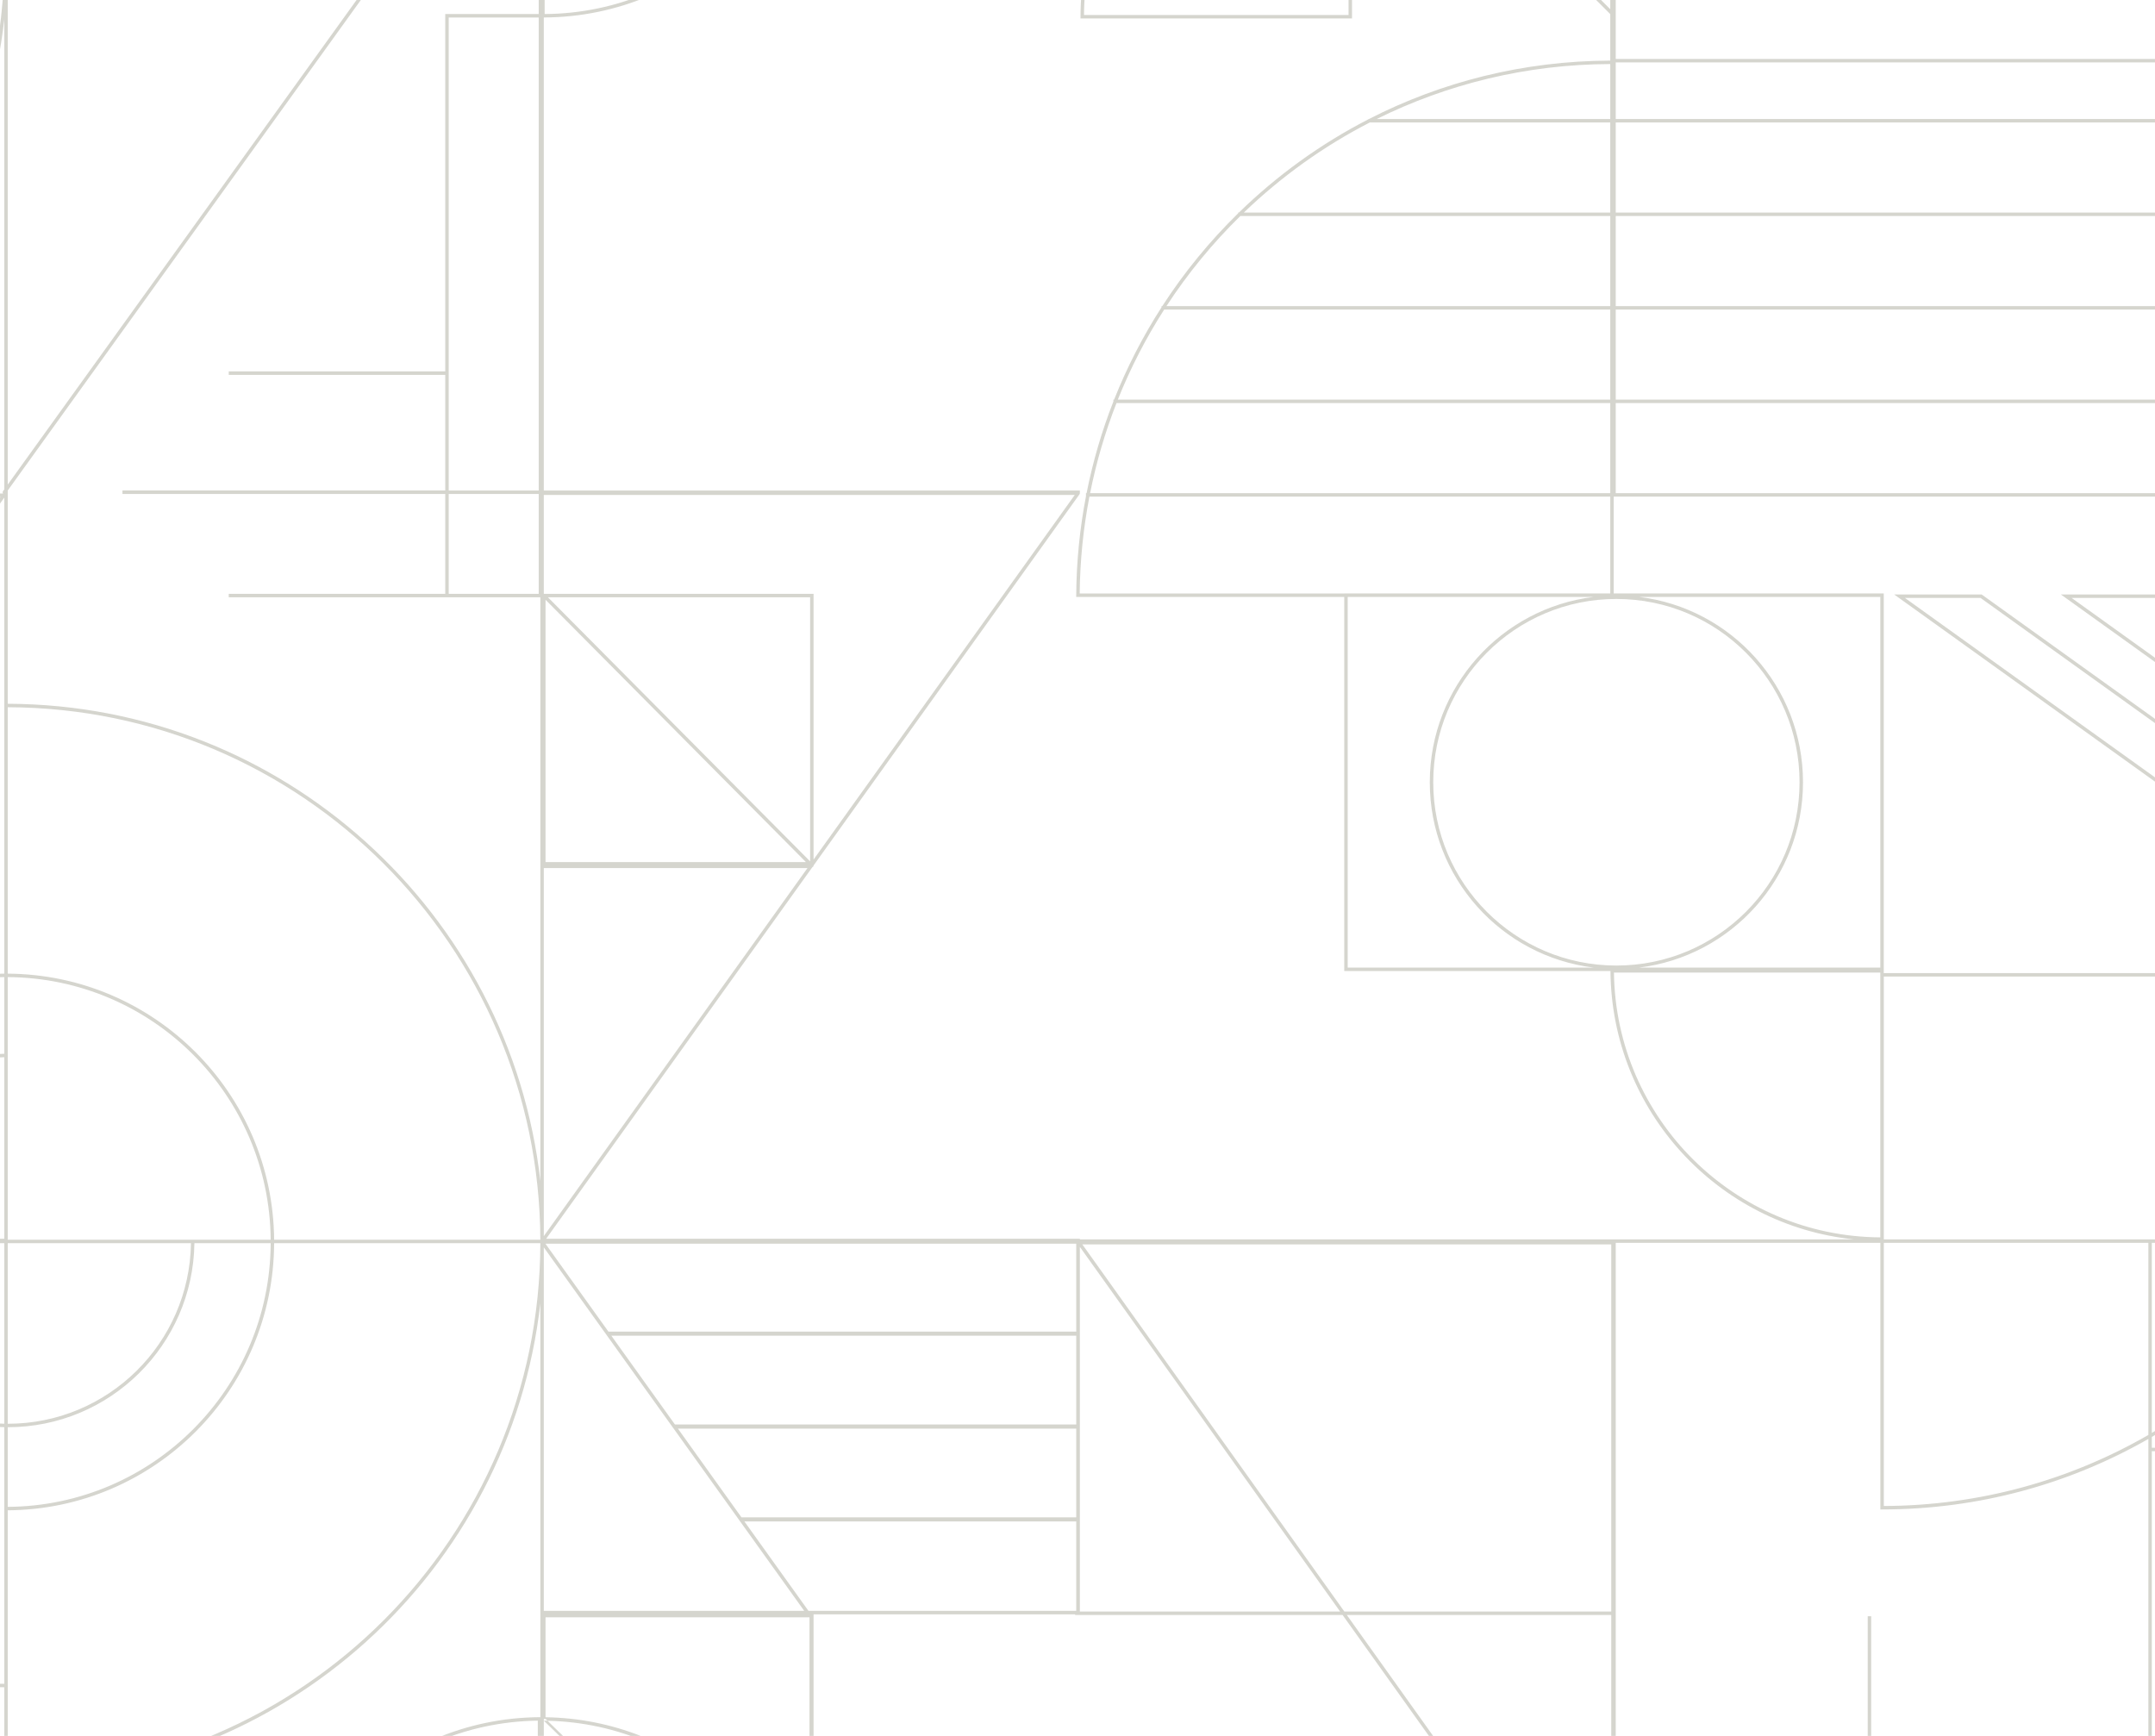 <svg width="360" height="290" viewBox="0 0 360 290" fill="none" xmlns="http://www.w3.org/2000/svg">
<path fill-rule="evenodd" clip-rule="evenodd" d="M-82.438 120.722L-60.152 89.612H-82.438V120.722ZM-81.862 90.189H-61.275L-81.862 118.927V90.189ZM-16.568 89.612H-27.506L-82.438 166.293V181.56L-16.568 89.612ZM-81.862 166.479L-27.209 90.189H-17.691L-81.862 179.765V166.479ZM-82.439 152.384L-37.47 89.612H-50.188L-82.439 134.631V152.384ZM-81.862 134.817L-49.892 90.189H-38.593L-81.862 150.589V134.817ZM-122.571 259.227L-173.847 258.92L-174.156 310.582H-173.866C-145.674 310.565 -122.742 287.773 -122.573 259.515L-122.571 259.227ZM-173.576 310.004L-173.274 259.5L-123.152 259.8C-123.472 287.51 -145.93 309.832 -173.576 310.004ZM-98.59 33.202H-98.592V17.577H-277.69V8.121H-164.29V-37.269H-277.69V-44.925H-277.951C-278.002 -44.972 -278.07 -45 -278.145 -45H-322.92C-322.993 -45 -323.062 -44.972 -323.114 -44.925H-326.279V-44.691C-349.2 -42.408 -367.1 -23.053 -367.1 0.488V0.777H-321.749V-43.131L-278.609 0.045V7.815C-293.119 7.861 -306.816 11.376 -318.922 17.577H-319.003V17.618C-326.987 21.718 -334.277 26.988 -340.65 33.202H-340.768V33.318C-345.541 37.989 -349.796 43.19 -353.439 48.828H-353.566V49.025C-356.678 53.868 -359.34 59.031 -361.491 64.453H-361.609V64.752C-363.537 69.664 -365.048 74.788 -366.095 80.078H-366.19V80.561C-367.222 85.927 -367.78 91.462 -367.817 97.123L-367.819 97.413H-323.042V159.915H-278.57C-278.401 183.262 -260.627 202.419 -237.874 204.747H-367.817V266.912H-368V267.489H-323.325L-278.385 330.459C-278.312 330.561 -278.182 330.604 -278.062 330.566C-277.943 330.528 -277.862 330.417 -277.862 330.292V330.039H-277.691L-277.69 329.991L-277.691 205.324H-233.487V249.861H-233.199C-217.015 249.861 -201.831 245.578 -188.717 238.083V330.039H-188.14V329.99C-138.855 329.834 -98.918 289.59 -98.592 239.848L-98.591 239.558H-188.14V237.751C-174.704 229.939 -163.476 218.741 -155.625 205.324H-98.878V204.747H-155.29C-147.796 191.721 -143.47 176.638 -143.364 160.553L-143.362 160.262H-232.918V159.915H-232.916V96.836H-278.033V80.656H-98.588V64.453H-98.59V33.202ZM-277.69 -36.692H-164.866V7.544H-277.69V-36.692ZM-322.325 0.2H-366.523C-366.37 -24.022 -347.023 -43.686 -322.939 -44.323L-322.324 -43.708L-322.325 0.2ZM-367.24 266.912V205.954L-323.737 266.912H-367.24ZM-278.439 329.391L-322.617 267.489H-278.439V329.391ZM-278.439 266.912H-323.028L-366.798 205.582H-278.439V266.912ZM-188.139 240.135H-99.171C-99.647 289.43 -139.273 329.257 -188.139 329.413V240.135ZM-188.14 237.083V205.324H-156.293C-164.03 218.43 -175.015 229.386 -188.14 237.083ZM-232.91 160.839H-143.942C-144.099 176.831 -148.453 191.817 -155.956 204.747H-232.91V160.839ZM-232.91 205.324H-188.717V237.418C-201.734 244.921 -216.821 249.232 -232.91 249.283V205.324ZM-321.749 -43.947V-44.348H-278.433V-37.269H-278.609V-0.772L-321.749 -43.947ZM-278.609 8.392V17.577H-317.64C-305.866 11.736 -292.619 8.436 -278.609 8.392ZM-318.782 18.154H-278.609V33.202H-339.82C-333.602 27.218 -326.52 22.133 -318.782 18.154ZM-340.415 33.779H-278.609V48.828H-352.751C-349.189 43.367 -345.048 38.321 -340.415 33.779ZM-353.125 49.404H-278.609V64.453H-360.87C-358.758 59.168 -356.157 54.133 -353.125 49.404ZM-361.098 65.03H-278.609V80.078H-365.508C-364.472 74.885 -362.989 69.855 -361.098 65.03ZM-367.239 96.836C-367.186 91.308 -366.632 85.9 -365.622 80.656H-278.61V96.836L-367.239 96.836ZM-322.466 159.338V97.413H-281.444C-296.838 99.317 -308.756 112.453 -308.756 128.375C-308.756 144.298 -296.838 157.435 -281.443 159.338H-322.466ZM-233.494 204.406C-257.901 204.252 -277.676 184.561 -277.991 160.172H-233.494V204.406ZM-233.492 97.413V159.338H-273.723C-258.328 157.435 -246.41 144.298 -246.41 128.375C-246.41 112.453 -258.328 99.316 -273.722 97.413H-233.492ZM-277.583 97.753C-260.685 97.753 -246.986 111.463 -246.986 128.375C-246.986 145.288 -260.685 158.998 -277.583 158.998C-294.481 158.998 -308.18 145.288 -308.18 128.375C-308.18 111.463 -294.481 97.753 -277.583 97.753ZM-277.69 18.154H-99.169V33.202H-277.69V18.154ZM-277.69 33.779H-99.166V48.828H-277.69V33.779ZM-277.69 49.404H-99.166V64.453H-277.69V49.404ZM-99.164 80.079H-277.69V65.03H-99.164V80.079ZM-108.724 -37.269H-154.076V8.121H-108.724V-37.269ZM-109.301 7.544H-153.499V-36.692H-109.301V7.544ZM-143.364 127.845L-186.34 97.006H-203.328L-143.364 140.035V127.845ZM-143.94 138.912L-201.535 97.583H-186.525L-143.94 128.141V138.912ZM-143.364 97.006H-173.108L-143.364 118.35V97.006ZM-143.94 117.227L-171.315 97.583H-143.94V117.227ZM-231.175 97.006L-143.364 160.018V149.53L-216.559 97.006H-231.175ZM-143.94 158.895L-229.382 97.583H-216.745L-143.94 149.826V158.895ZM-235.595 329.201H-235.019V267.7H-235.595V329.201ZM-212.641 329.201H-212.065V287.842H-212.641V329.201ZM-256.932 329.201H-256.355V287.842H-256.932V329.201ZM638.447 84.248V5.228C663.329 5.15 683.501 -14.98 683.668 -39.867V-40.158H638.447V-40.251H548.323V-39.962V-4.394H504.393V-4.694H458.74V-4.403C458.743 -4.039 458.764 -3.679 458.775 -3.317V85.204V85.329H547.691L496.583 156.668C496.577 156.673 496.577 156.678 496.571 156.682L481.521 177.697C481.515 177.703 481.509 177.709 481.509 177.715L458.827 209.37C458.821 209.379 458.823 209.39 458.818 209.399C458.813 209.407 458.805 209.411 458.801 209.419H458.774V209.531C458.774 209.533 458.774 209.535 458.774 209.538V209.54C458.774 209.553 458.774 209.564 458.774 209.576C458.775 209.579 458.774 209.581 458.774 209.584C458.774 209.626 458.774 209.669 458.774 209.705V209.793V335H548.899V334.712V334.544V299.703C594.947 299.558 632.829 264.744 637.87 219.973V225.056V225.167V240.568V240.681V256.083V256.193V271.997V289.181L637.732 289.182C612.819 289.346 592.673 309.61 592.673 334.585V334.873H638.026V334.712H638.447V289.758V289.47H638.741V289.462L639.065 289.779C662.609 290.295 681.668 308.98 682.795 332.386L682.837 332.427V333.002H682.831C682.835 333.097 682.834 333.193 682.837 333.288V334.629H683.119V334.722V334.872H683.436V334.722H683.511V271.996H728V271.708V256.481V255.794V240.969V240.279V225.454V224.767V209.793V209.419V209.252H638.842L683.503 146.908H683.511V146.895L727.614 85.33H728V84.704V84.537V84.248H638.447ZM638.591 -39.581H683.086C682.769 -15.192 662.997 4.5 638.591 4.654V-39.581ZM459.352 -3.817H503.817V40.118C479.668 39.966 460.063 20.681 459.352 -3.352V-3.817ZM459.352 2.728C462.899 24.266 481.581 40.696 504.105 40.696H504.393V-3.817H548.317C547.839 45.015 508.221 84.473 459.352 84.627V2.728ZM459.352 334.423V210.439L480.846 240.448L497.73 264.017L519.951 295.032L519.954 295.033L548.168 334.423H459.352ZM548.323 333.647L520.879 295.34C521.023 295.386 521.169 295.43 521.313 295.476C521.573 295.559 521.833 295.64 522.093 295.721C522.385 295.812 522.678 295.9 522.972 295.988C523.235 296.065 523.497 296.143 523.761 296.219C524.055 296.304 524.351 296.386 524.646 296.468C524.91 296.541 525.175 296.614 525.441 296.684C525.737 296.763 526.034 296.84 526.332 296.916C526.599 296.984 526.866 297.053 527.134 297.118C527.433 297.192 527.733 297.263 528.034 297.333C528.301 297.396 528.568 297.459 528.837 297.519C529.141 297.587 529.446 297.653 529.75 297.718C530.017 297.775 530.284 297.833 530.552 297.887C530.861 297.95 531.171 298.01 531.481 298.07C531.747 298.122 532.014 298.173 532.28 298.223C532.594 298.28 532.909 298.334 533.224 298.389C533.489 298.434 533.754 298.481 534.02 298.524C534.339 298.577 534.661 298.625 534.982 298.674C535.244 298.714 535.507 298.756 535.77 298.793C536.095 298.84 536.42 298.882 536.745 298.925C537.009 298.959 537.272 298.996 537.536 299.028C537.865 299.068 538.196 299.105 538.527 299.142C538.787 299.17 539.047 299.202 539.307 299.228C539.648 299.263 539.99 299.293 540.333 299.325C540.585 299.348 540.837 299.373 541.089 299.394C541.444 299.424 541.799 299.448 542.155 299.473C542.398 299.491 542.641 299.51 542.884 299.526C543.255 299.549 543.627 299.567 543.999 299.586C544.229 299.597 544.458 299.612 544.688 299.622C545.103 299.639 545.519 299.651 545.935 299.663C546.123 299.669 546.311 299.677 546.5 299.682C547.106 299.695 547.713 299.704 548.322 299.706V333.647H548.323ZM548.323 299.127C538.535 299.095 529.116 297.492 520.314 294.544L499.781 265.882C513.24 277.658 530.289 284.114 548.323 284.182V299.127ZM548.323 282.415V283.602C529.538 283.53 511.84 276.479 498.196 263.669L481.319 240.111L459.742 209.996H474.569H476.045H517.746C517.99 226.821 531.534 240.414 548.323 240.726V282.415ZM548.323 240.149C531.849 239.839 518.567 226.503 518.323 209.996H548.323V240.149ZM548.323 209.252H518.322C518.476 192.672 531.795 179.235 548.323 178.924V209.252ZM548.323 178.353C531.474 178.666 517.899 192.354 517.745 209.252H504.408C504.696 185.158 524.217 165.702 548.324 165.548L548.323 178.353ZM548.323 164.971C523.897 165.125 504.12 184.839 503.831 209.252H459.622L481.982 178.038C481.988 178.032 481.994 178.026 481.999 178.02L497.033 157.03C497.038 157.025 497.038 157.021 497.044 157.016L548.323 85.435V164.971ZM548.323 84.064L548.104 84.368C548.041 84.456 548.035 84.572 548.081 84.668C548.092 84.689 548.112 84.7 548.127 84.717L548.102 84.753H468.113C510.115 80.548 543.589 47.385 548.323 5.504V84.064ZM637.45 334.296H593.25C593.405 309.868 613.079 290.077 637.45 289.76V334.296ZM637.322 -39.581L624.957 -22.402L611.615 -3.866C600.542 -11.904 593.29 -24.89 593.1 -39.581H637.322ZM548.899 -4.103V-4.394V-39.674H592.528C592.687 -24.751 600.041 -11.559 611.28 -3.399L548.899 83.263V-4.103ZM548.899 120.46C597.943 120.615 637.672 160.349 637.867 209.419H593.391C593.191 184.931 573.381 165.128 548.899 164.971V120.46ZM548.899 178.632V165.548C573.064 165.705 592.62 185.25 592.815 209.419H548.899V178.632ZM548.899 209.997H579.508C579.26 226.698 565.656 240.161 548.911 240.161C548.907 240.161 548.904 240.161 548.899 240.161V209.997ZM548.899 240.738C548.903 240.738 548.908 240.738 548.911 240.738C565.975 240.738 579.83 227.016 580.076 209.996H592.818C592.708 234.243 573.115 253.878 548.899 254.036V240.738ZM548.899 299.129V283.605V282.415V254.613C573.438 254.455 593.285 234.562 593.394 209.996H637.869C637.759 259.146 597.995 298.974 548.899 299.129ZM637.871 147.327V199.603C632.829 154.838 594.944 120.028 548.899 119.883V85.33V85.041V84.537V84.252L637.6 -38.977V4.655H621.985V64.356H585.82V64.933H621.985V84.248H568.066V84.825H621.985V101.518H585.82V102.095H621.985H622.273H637.871V147.327ZM622.561 84.249V5.232H637.6V84.249H622.561ZM637.6 84.826V101.518H622.561V84.826H637.6ZM638.447 271.419V256.193V256.082V240.68V240.567V225.166V225.055V210.69L648.858 225.221L648.863 225.223L648.938 225.332V225.334L659.971 240.736L659.977 240.737L660.058 240.849V240.85L671.085 256.25V256.251L671.165 256.361V256.362L681.952 271.419H638.447ZM682.838 327.27C679.379 305.887 661.009 289.515 638.741 289.19V272.497H682.838V327.27ZM727.425 271.419H682.666L671.965 256.481H727.425V271.419ZM727.425 255.794H671.466L660.852 240.969H727.425V255.794ZM727.425 240.279H660.357L654.367 231.921L649.737 225.454H727.425L727.425 240.279ZM727.425 210.082V224.767H649.245L647.194 221.905L638.724 210.082H727.425ZM638.447 208.811V147.327H682.493L638.447 208.811ZM638.741 146.331V102.503L682.532 146.331H638.741ZM682.936 145.919L639.147 102.095H682.936V145.919ZM683.512 145.904V101.518H638.447V85.33H726.906L683.512 145.904ZM465.168 154.691L510.135 91.92H497.419L465.168 136.939V154.691ZM465.744 137.124L497.713 92.497H509.011L465.744 152.896V137.124ZM465.168 123.029L487.452 91.92H465.168V123.029ZM465.744 92.497H486.328L465.744 121.234V92.497ZM465.168 183.868L531.036 91.92H520.101L465.168 168.601V183.868ZM465.744 168.786L520.395 92.497H529.918L465.744 182.073V168.786ZM639.066 289.778C638.859 289.774 638.654 289.76 638.447 289.758L682.832 333.002C682.825 332.795 682.806 332.591 682.796 332.385L639.066 289.778ZM438.883 -34.961H393.529V10.428H438.883V-34.961ZM438.306 9.851H394.106V-34.384H438.306V9.851ZM425.031 261.823L425.037 261.534L373.758 261.228L373.452 312.89H373.741C401.934 312.873 424.864 290.081 425.031 261.823ZM374.334 261.808L424.455 262.108C424.132 289.818 401.674 312.14 374.029 312.312L374.334 261.808ZM404.239 130.152L361.267 99.314H344.279L404.239 142.342V130.152ZM403.663 141.219L346.072 99.891H361.082L403.663 130.449V141.219ZM404.239 99.314H374.496L404.239 120.658V99.314ZM403.663 119.534L376.288 99.891H403.663V119.534ZM316.432 99.314L404.239 162.325V151.837L331.045 99.314H316.432ZM403.663 161.202L318.225 99.891H330.86L403.663 152.133V161.202ZM312.011 331.509H312.587V270.008H312.011V331.509ZM334.964 331.509H335.541V290.15H334.964V331.509ZM290.672 331.509H291.248V290.15H290.672V331.509ZM269.915 10.428H383.315V-34.961H269.915V-42.617H269.649C269.599 -42.662 269.534 -42.692 269.459 -42.692H224.688C224.615 -42.692 224.554 -42.661 224.503 -42.617H221.327V-42.376C198.408 -40.094 180.505 -20.745 180.505 2.796V3.084H225.858V-40.821L268.998 2.353V10.126C254.488 10.172 240.789 13.683 228.684 19.884H228.602V19.928C220.621 24.027 213.336 29.298 206.965 35.51H206.838V35.634C202.068 40.303 197.811 45.5 194.169 51.135H194.04V51.333C190.928 56.176 188.267 61.339 186.116 66.761H185.997H185.997V67.072C184.071 71.98 182.564 77.1 181.517 82.386H181.416V82.901C180.387 88.258 179.825 93.781 179.788 99.43L179.786 99.721H224.561V162.222H269.034C269.206 185.572 286.981 204.73 309.737 207.055H269.915H269.338H180.394V206.944H91.237L135.713 144.861C135.789 144.834 135.855 144.787 135.888 144.71C135.902 144.675 135.898 144.639 135.898 144.602L135.9 144.6H135.91V144.586L180.341 82.565C180.376 82.514 180.39 82.456 180.39 82.397H180.395V81.941H90.844V2.92C115.728 2.84 135.896 -17.289 136.06 -42.175L136.062 -42.465H90.845H90.844V-42.559H0.717V-6.701H-43.211V-7.001H-88.866L-88.865 -6.711C-88.861 -6.232 -88.851 -5.755 -88.833 -5.279V83.022H0.084L-51.023 154.361C-51.026 154.365 -51.03 154.37 -51.033 154.374L-66.087 175.39C-66.092 175.395 -66.096 175.401 -66.099 175.408L-88.767 207.05C-88.783 207.068 -88.796 207.089 -88.806 207.112H-88.833V207.23C-88.833 207.232 -88.833 207.233 -88.833 207.235V207.398V207.485V332.692H1.294V332.237V297.398C47.32 297.254 85.198 262.469 90.267 217.727V222.748V222.858V238.26V238.373V253.774V253.885V269.689V286.872L90.129 286.874C65.214 287.038 45.067 307.302 45.067 332.276V332.565H90.419V332.404H90.844V287.451L135.229 330.695C135.222 330.487 135.202 330.284 135.193 330.078L91.461 287.471C91.255 287.466 91.052 287.452 90.845 287.45V287.162H91.135V287.152L91.461 287.471C115.004 287.986 134.061 306.671 135.193 330.078L135.23 330.114V330.695C135.231 330.705 135.229 330.716 135.23 330.727V332.321H135.518V332.414V332.565H135.834V332.414H135.91V269.689H179.606V269.796H224.282L269.223 332.767C269.292 332.869 269.425 332.912 269.546 332.874C269.661 332.835 269.742 332.725 269.742 332.599V332.347H269.915V332.298V269.219V207.631H314.121V252.168H314.409C330.593 252.168 345.777 247.884 358.892 240.388V241.866V332.298V332.347H359.468V332.295C408.753 332.138 448.688 291.897 449.016 242.156V241.866H359.468V240.051C372.901 232.24 384.126 221.046 391.976 207.631H448.728V207.055H392.311C399.805 194.028 404.134 178.946 404.239 162.86L404.245 162.57H314.686V162.222H314.691V99.143H269.574V82.963H449.016V67.338V66.761V51.712V51.135V36.087V35.51V19.884H269.915V10.428ZM269.915 -34.384H382.739V9.851H269.915V-34.384ZM225.282 2.507H181.083C181.236 -21.716 200.589 -41.37 224.676 -42.004L225.282 -41.398V2.507ZM90.983 -41.889H135.481C135.165 -17.5 115.39 2.192 90.983 2.346V-41.889ZM-88.255 -6.124H-43.787V37.81C-67.799 37.659 -87.327 18.599 -88.255 -5.24V-6.124ZM-88.255 0.453C-84.695 21.975 -66.013 38.388 -43.499 38.388H-43.211V-6.124H0.713C0.235 42.708 -39.386 82.165 -88.255 82.32V0.453ZM-88.257 332.115V208.13L-66.756 238.14L-49.874 261.709L-27.711 292.644L-27.708 292.649L-27.654 292.725L0.564 332.115H-88.257ZM0.717 331.339L-26.724 293.032C-18.618 295.665 -10.007 297.173 -1.074 297.376C-0.478 297.389 0.119 297.396 0.717 297.399V331.339ZM0.717 296.822C-9.072 296.791 -18.489 295.184 -27.294 292.237L-47.827 263.574C-34.363 275.35 -17.32 281.807 0.717 281.874V296.822ZM0.717 280.108V281.297C-18.071 281.227 -35.771 274.171 -49.417 261.355L-66.287 237.806C-66.287 237.805 -66.288 237.804 -66.288 237.804L-87.863 207.689H-73.038H-71.559H-43.502H-43.499H-43.495H-29.864C-29.623 224.514 -16.076 238.113 0.717 238.424V280.108ZM0.717 237.847C-15.758 237.536 -29.047 224.195 -29.287 207.689H0.717V237.847ZM0.717 206.944H-29.289C-29.136 190.363 -15.812 176.928 0.717 176.617V206.944ZM0.717 176.04C-16.131 176.351 -29.712 190.044 -29.865 206.944H-43.205C-42.919 182.848 -23.388 163.386 0.717 163.233V176.04ZM0.717 162.656C-23.706 162.809 -43.495 182.529 -43.782 206.944H-87.983L-65.621 175.73C-65.617 175.724 -65.613 175.718 -65.609 175.712L-50.573 154.722C-50.57 154.718 -50.566 154.713 -50.563 154.709L0.717 83.128V162.656ZM0.717 81.757L0.498 82.061C0.435 82.149 0.426 82.264 0.476 82.361C0.487 82.382 0.5 82.401 0.515 82.419L0.497 82.445H-79.481C-37.492 78.236 -4.026 45.09 0.717 3.226V81.757ZM89.842 331.988H45.645C45.798 307.56 65.474 287.769 89.842 287.453V331.988ZM89.719 -41.889L88.678 -40.443L64.009 -6.173C52.938 -14.213 45.686 -27.197 45.496 -41.888L89.719 -41.889ZM1.294 -6.701V-41.982H44.921C45.081 -27.059 52.435 -13.868 63.674 -5.708L1.294 80.956V-6.701ZM1.294 163.233C25.457 163.39 45.019 182.94 45.218 207.112H1.294V163.233ZM1.294 207.689H31.901C31.656 224.39 18.052 237.853 1.307 237.853H1.306H1.294V207.689ZM1.294 238.43H1.307C18.37 238.43 32.233 224.709 32.478 207.689H45.219C45.109 231.937 25.514 251.578 1.294 251.735V238.43ZM1.294 296.821V281.298V280.113V280.108V252.312C25.832 252.154 45.686 232.256 45.795 207.689H90.267C90.157 256.838 50.392 296.666 1.294 296.821ZM45.794 207.112C45.596 182.622 25.775 162.813 1.294 162.656V118.149C50.336 118.304 90.067 158.041 90.267 207.112H45.794ZM90.267 145.019V197.294C85.221 152.529 47.337 117.716 1.294 117.572V83.022V82.229V81.942L79.205 -26.295L89.994 -41.283V2.347H74.381V62.049H38.213V62.626H74.381V81.94H20.458V82.517H74.381V99.21H38.213V99.787H74.381H74.669H90.267V145.019ZM74.958 81.941V2.924H89.994V81.941H74.958ZM89.994 82.518V99.21H74.958V82.518H89.994ZM135.333 143.9L91.539 99.787H135.333V143.9ZM134.638 144.023H91.134V100.196L134.638 144.023ZM90.844 82.734V82.685H179.545L135.909 143.597V99.21H90.844V82.734ZM90.844 145.019H134.89L90.844 206.503V145.019ZM90.844 269.112V253.885V253.774V238.373V238.26V222.858V222.748V208.383L101.254 222.913L101.256 222.915L101.418 223.147H101.42L112.367 238.428L112.368 238.43L112.45 238.541L112.451 238.543L123.481 253.942L123.482 253.943L123.561 254.053L123.562 254.054L134.348 269.112H90.844ZM135.229 324.936C131.756 303.565 113.39 287.206 91.134 286.883V270.191H135.229V324.936ZM179.789 269.112H135.057L124.356 254.174H179.789V269.112ZM179.789 253.486H123.863L113.246 238.662H179.789V253.486ZM179.789 237.971H112.749L112.021 236.955L102.129 223.147H179.788L179.789 237.971ZM179.789 222.459H101.639L92.6 209.843L91.117 207.774H179.789V222.459ZM180.394 269.219V254.174V253.486V238.662V237.971V223.147V222.459V208.302L223.87 269.219H180.394ZM269.165 331.699L224.988 269.796H269.165V331.699ZM269.165 269.219H224.577L180.808 207.889H269.165V269.219ZM448.434 242.443C447.956 291.737 408.332 331.565 359.468 331.721V242.443H448.434ZM359.468 239.383V207.631H391.307C383.572 220.734 372.59 231.687 359.468 239.383ZM314.697 163.147H403.663C403.506 179.139 399.151 194.125 391.649 207.055H359.468H358.892H314.697V163.147ZM314.697 207.631H358.892V239.723C345.874 247.227 330.788 251.539 314.697 251.591V207.631ZM225.858 -41.637V-42.04H269.171V-34.961H268.998V1.539L225.858 -41.637ZM268.998 10.7V19.884H229.98C241.751 14.047 254.992 10.744 268.998 10.7ZM228.824 20.462H268.997V35.51H207.791C214.009 29.527 221.087 24.44 228.824 20.462ZM207.2 36.087H268.998V51.135H194.859C198.422 45.673 202.565 40.629 207.2 36.087ZM194.484 51.712H268.998V66.761H186.736C188.848 61.476 191.451 56.442 194.484 51.712ZM186.513 67.338H268.998V82.386H182.105C183.141 77.193 184.623 72.163 186.513 67.338ZM224.561 99.144H180.367C180.421 93.615 180.979 88.208 181.99 82.963H268.998V99.143L224.561 99.144ZM225.138 161.645V99.721H266.239C250.808 101.592 238.851 114.736 238.851 130.683C238.851 146.631 250.808 159.774 266.239 161.645H225.138ZM314.109 206.714C289.703 206.56 269.932 186.868 269.615 162.48H314.109V206.714ZM314.115 99.72V161.645H273.809C289.24 159.774 301.197 146.631 301.197 130.683C301.197 114.734 289.238 101.589 273.805 99.72H314.115ZM270.024 100.061C286.919 100.061 300.621 113.771 300.621 130.683C300.621 147.595 286.919 161.305 270.024 161.305C253.123 161.305 239.427 147.595 239.427 130.683C239.427 113.771 253.123 100.061 270.024 100.061ZM448.44 82.386H269.915V67.338H448.44V82.386ZM448.44 66.761H269.915V51.712H448.44V66.761ZM448.44 51.135H269.915V36.087H448.44V51.135ZM448.44 20.462V35.51H269.915V20.462H448.44Z" fill="#D5D5CE"/>
</svg>

